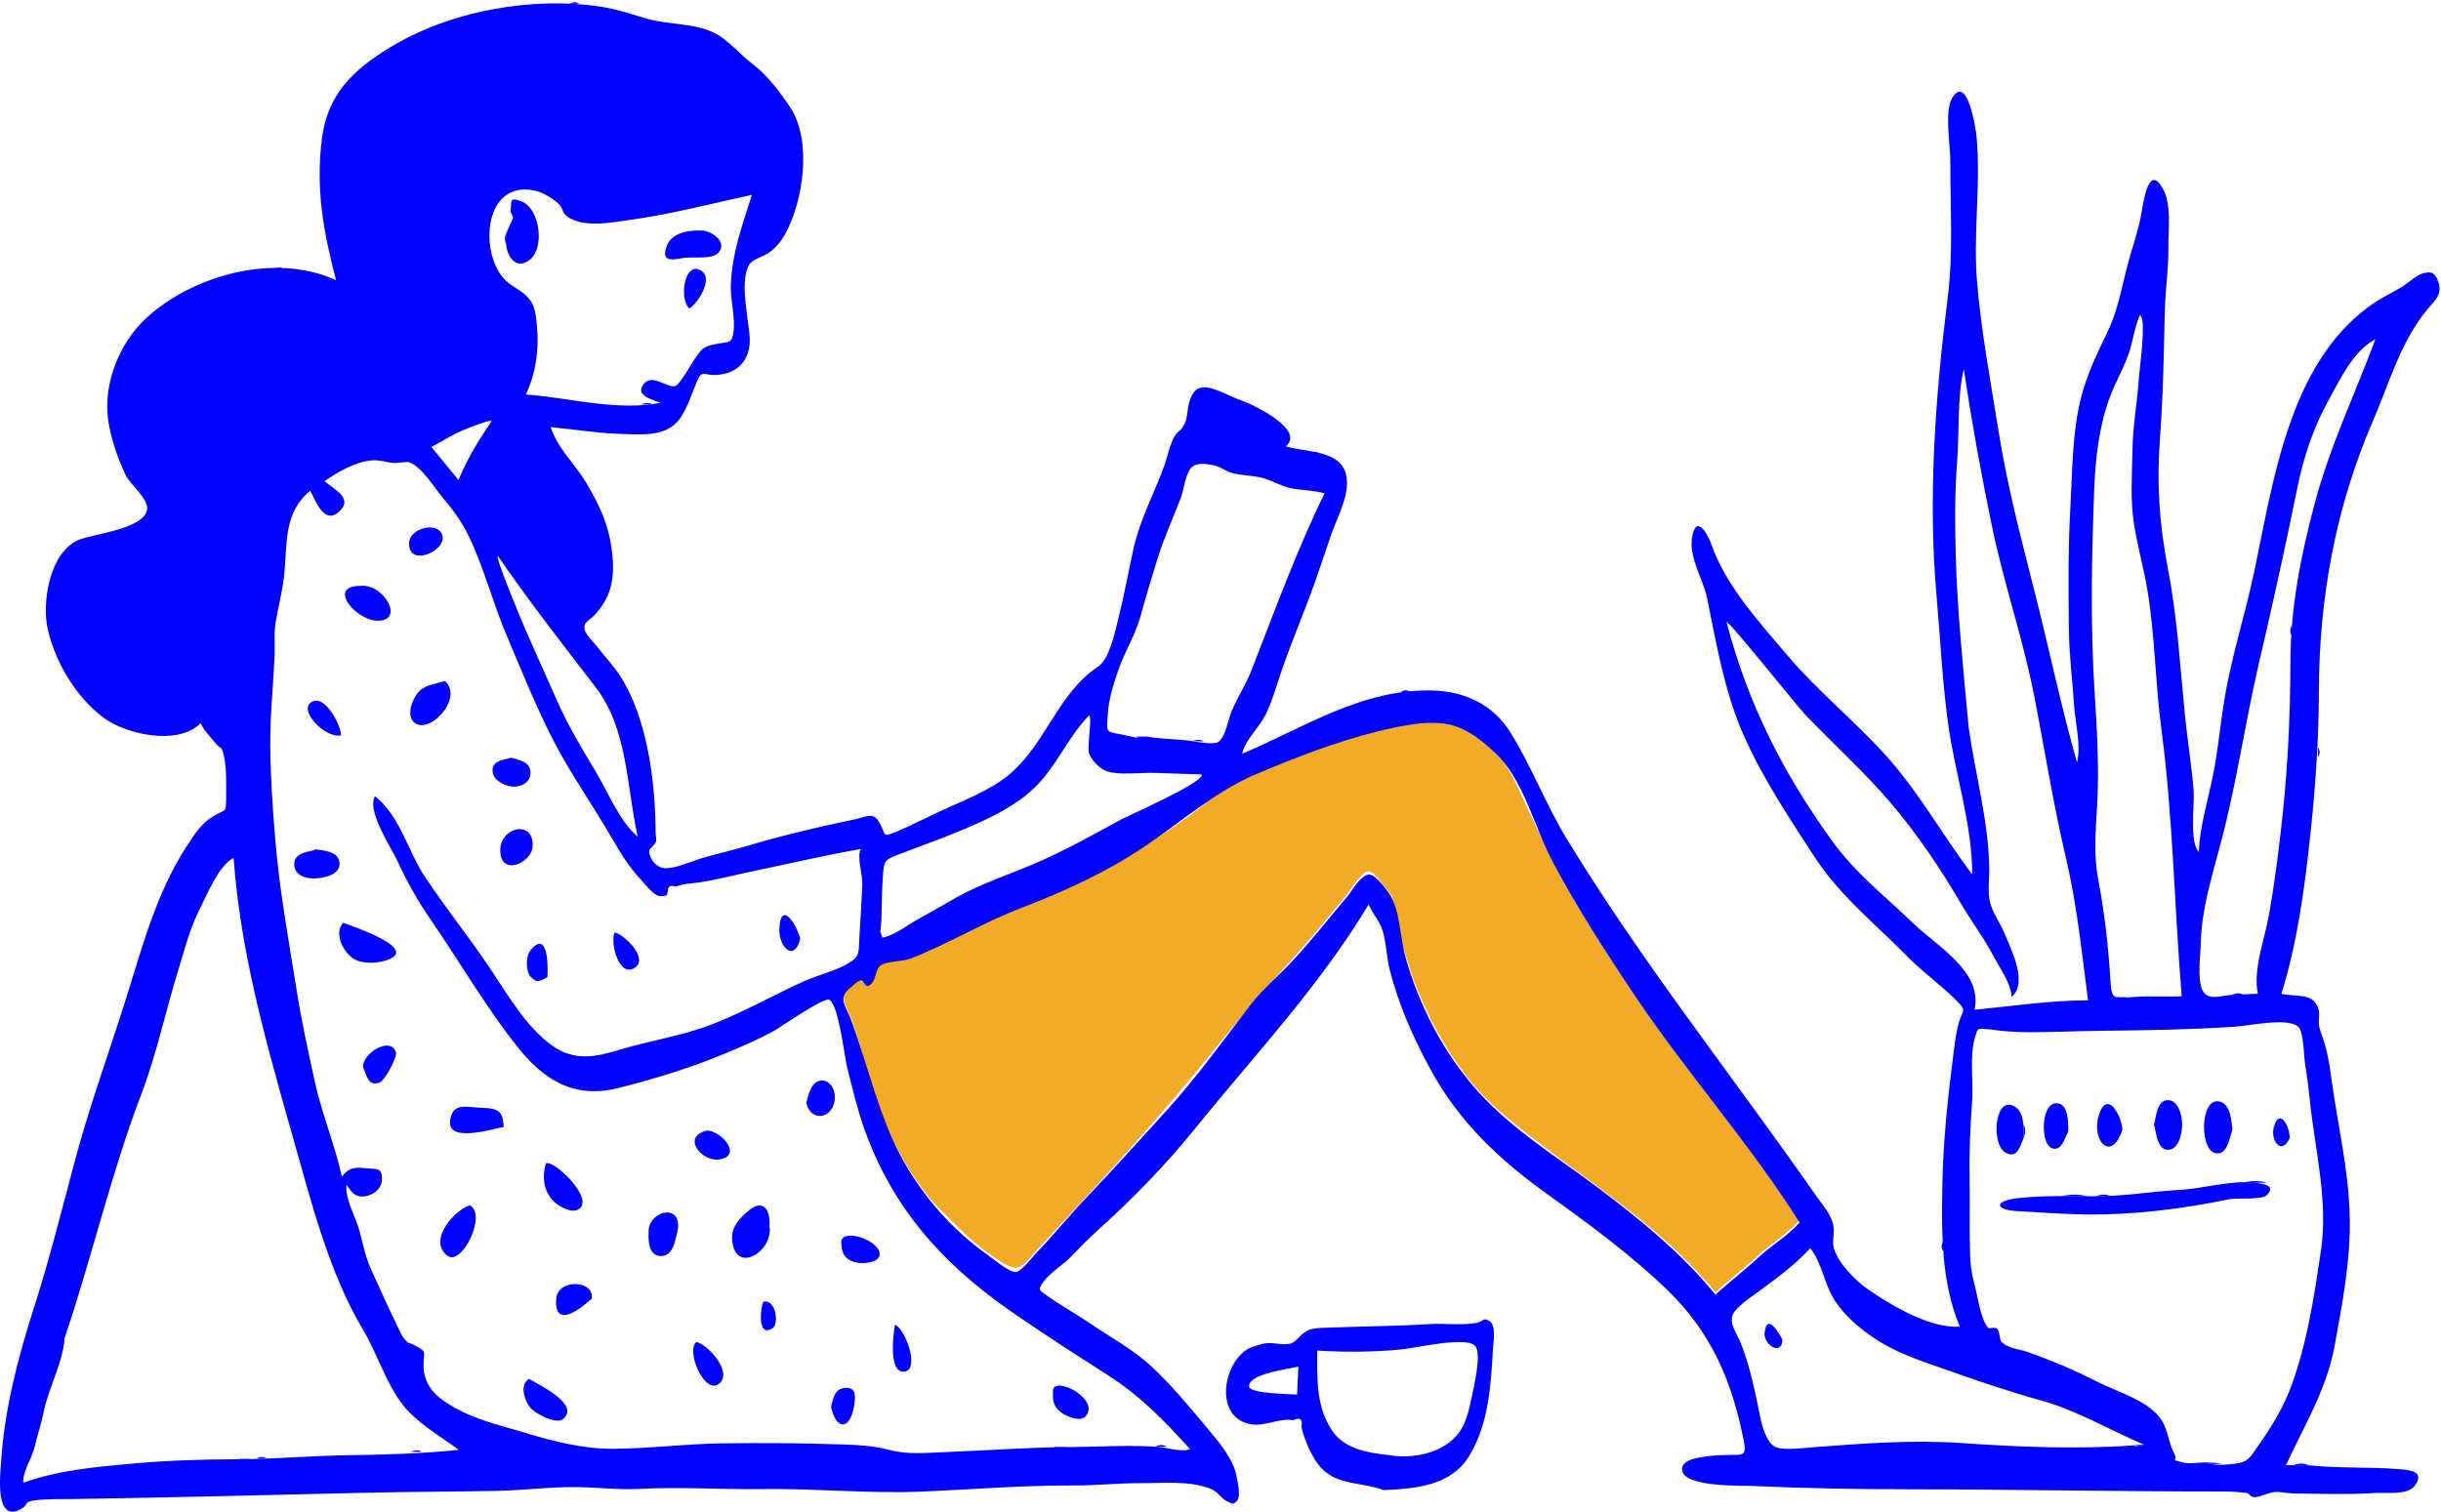 <svg width="954" height="591" viewBox="0 0 954 591" fill="none" xmlns="http://www.w3.org/2000/svg">
<path fill-rule="evenodd" clip-rule="evenodd" d="M703.321 477.027C698.804 482.251 692.134 486.128 687.016 490.904C681.642 495.921 675.809 500.305 670.456 505.261C646.842 476.4 614.494 458.703 586.471 434.754C573.186 423.399 563.398 407.998 556.235 392.192C552.563 384.089 549.85 375.749 547.727 367.117C546.771 363.229 545.836 359.354 545.211 355.413C544.454 350.64 544.258 350.233 541.038 346.508C539.652 344.905 536.967 340.221 534.252 340.737C531.967 341.172 527.788 348.127 526.344 349.845C519.4 358.108 512.668 366.622 505.357 374.565C494.172 386.719 483.989 398.679 473.604 411.561C452.36 437.916 429.444 462.725 406.32 487.524C404.605 489.363 400.606 494.756 398.142 495.481C395.146 496.362 390.277 492.687 387.26 490.633C379.977 485.675 374.237 479.538 368.011 473.393C355.862 461.401 347.635 444.568 342.101 428.552C338.788 418.965 336.634 409.027 333.215 399.473C331.79 395.491 328.56 390.597 330.2 387.129C330.688 386.095 333.796 383.348 334.892 383.138C336.188 382.889 338.349 384.666 338.799 384.543C343.099 383.366 340.713 378.865 343.271 376.443C344.721 375.069 352.096 375.27 354.298 374.515C362.349 371.753 369.572 366.485 377.183 363.34C409.046 350.176 441.297 337.371 468.804 315.874C475.938 310.3 480.678 306.111 489.19 302.508C497.792 298.867 506.439 295.619 515.216 292.442C522.96 289.639 530.746 287.011 538.746 285.002C547.396 282.829 559.667 280.074 568.31 282.873C585.283 288.368 590.764 302.353 597.523 317.106C606.668 337.066 617.725 355.954 629.712 374.326C652.772 409.674 680.818 441.393 703.321 477.027Z" fill="#F2AB27"/>
<path fill-rule="evenodd" clip-rule="evenodd" d="M192.16 164.53C191.226 164.056 183.934 167.024 182.71 167.478C177.821 169.292 173.216 172.306 168.61 174.758C172.14 179.054 175.671 183.351 179.2 187.648C182.66 179.161 187.107 172.158 192.16 164.53ZM194.567 217.335C193.366 217.47 203.506 241.837 204.69 244.573C208.999 254.524 213.523 264.378 217.889 274.304C222.119 283.923 227.485 292.772 232.891 301.758C237.515 309.443 242.271 321.369 249.246 327.061C244.842 307.523 245.422 285.058 232.79 268.653C219.696 251.646 206.75 235.039 194.567 217.335ZM703.321 477.895C683.754 446.91 659.26 419.499 638.856 389.067C627.431 372.027 616.311 354.769 606.694 336.631C599.699 323.437 595.351 304.612 584.547 294.525C579.786 290.081 574.699 285.731 568.31 283.74C559.567 281.016 547.529 283.716 538.746 285.87C522.379 289.883 506.39 296.115 490.887 302.66C475.162 309.298 461.746 321.222 447.538 330.802C432.297 341.08 415.799 348.567 398.723 355.121C383.855 360.828 370.628 369.021 355.839 374.765C352.892 375.91 346.878 375.742 344.406 377.235C341.742 378.842 342.791 383.588 339.557 385.339C338.098 386.129 337.612 383.265 336.492 383.312C335.122 383.369 333.873 384.977 332.553 385.995C327.178 390.142 330.471 392.907 332.599 398.613C339.536 417.205 343.264 436.121 353.004 453.673C361.012 468.1 372.473 481.028 385.967 490.579C388.02 492.033 394.711 497.665 397.12 497.29C399.289 496.954 403.702 491.188 405.2 489.622C411.995 482.516 418.206 474.872 424.997 467.755C435.491 456.756 445.593 445.462 455.777 434.313C467.599 421.37 478.062 406.705 488.71 392.876C493.608 386.514 499.913 381.332 505.357 375.433C512.678 367.501 519.4 358.974 526.345 350.713C528.445 348.213 531.965 341.818 535.23 341.893C537.518 341.946 541.552 347.333 542.749 349.021C547.197 355.296 547.177 366.628 549.389 374.461C554.787 393.561 564.52 412.216 577.869 426.955C591.143 441.612 608.147 452.035 623.847 463.816C640.855 476.58 656.968 489.642 670.456 506.129C675.809 501.173 681.642 496.788 687.016 491.772C692.135 486.995 698.805 483.119 703.321 477.895ZM451.452 565.555C455.256 565.594 461.698 567.934 465.101 566.525C455.007 555.356 445.737 545.773 432.966 537.588C419.713 529.094 406.504 520.676 393.632 511.616C367.691 493.358 348.611 471.705 337.775 441.299C334.985 433.469 333.116 425.257 331.071 417.208C329.971 412.873 327.781 392.593 324.062 390.842C321.859 389.804 305.279 401.457 302.652 402.909C296.51 406.306 290.345 408.94 283.995 411.598C270.346 417.313 256.275 421.672 241.801 425.311C224.448 429.674 212.628 422.455 201.878 408.816C189.682 393.342 179.547 375.883 168.396 359.633C163.325 352.242 159.124 344.863 155.379 336.711C152.928 331.377 143.207 316.986 146.566 311.303C156.149 318.599 159.597 333.106 166.125 342.875C174.261 355.05 183.43 366.529 191.608 378.693C198.485 388.921 205.501 401.316 215.661 408.669C224.598 415.136 233.088 413.148 242.706 410.241C254.363 406.719 266.446 404.983 277.87 400.614C290.233 395.887 301.93 389.181 313.992 383.713C319.615 381.163 326.348 379.714 331.647 376.535C336.214 373.797 335.533 372.351 335.868 366.52C336.26 359.717 336.711 352.909 337.012 346.1C337.214 341.525 334.74 335.322 336.419 331.907C322.725 334.281 309.341 337.461 295.743 340.274C288.298 341.814 281.119 343.718 273.598 344.928C270.731 345.389 266.812 345.376 264.245 346.625C262.197 346.037 261.153 346.411 261.113 347.746C261.015 348.471 260.86 349.186 260.647 349.889C256.448 351.799 254.006 347.702 250.364 343.772C245.87 338.922 242.505 333.46 239.208 327.761C231.836 315.019 223.339 303.035 216.517 289.934C209.564 276.579 203.917 262.28 198.022 248.424C192.614 235.712 189.151 221.964 183.175 209.553C180.508 204.013 177.128 199.432 173.181 194.752C169.924 190.89 164.913 182.559 160.049 180.785C158.763 180.316 155.395 181.104 153.934 181C151.022 180.792 148.427 179.723 145.447 179.957C138.995 180.462 131.961 184.542 126.805 188.129C130.137 191.099 138.472 194.709 132.485 200.059C126.675 205.253 123.466 195.936 121.249 191.854C110.809 200.427 112.318 212.248 111.112 224.361C110.482 230.685 108.825 236.913 107.756 243.142C106.986 247.625 107.526 252.262 107.306 256.839C106.745 268.47 105.576 279.603 105.631 291.071C105.693 303.329 106.528 315.167 107.509 327.336C109.16 347.824 112.943 368.319 116.187 388.644C118.012 400.069 120.51 411.169 122.935 422.409C125.687 435.166 130.778 447.249 133.633 459.973C136.542 456.275 138.73 456.257 143.435 456.747C147.054 457.124 149.485 456.263 149.273 461.286C149.136 464.544 146.262 467.032 143.082 467.601C138.935 468.342 137.526 466.273 135.389 463.132C134.889 469.08 138.889 475.299 140.471 481.108C141.968 486.613 142.96 492.009 145.476 497.278C147.931 502.418 150.033 507.488 152.517 512.579C153.661 514.921 154.731 517.3 155.888 519.636C156.473 520.819 157.162 522.449 158.035 523.446C160.083 525.783 159.757 524.651 162.154 525.982C167.376 528.883 165.415 528.16 165.537 534.15C165.656 540.059 168.686 544.4 173.545 547.721C183.854 554.769 194.022 556.729 205.742 560.29C216.662 563.608 228.164 566.455 239.727 566.39C253.889 566.311 267.863 564.454 282.025 564.266C297.649 564.059 313.423 564.144 329.015 564.684C335.438 564.906 341.403 565.192 347.604 566.832C354.805 568.738 361.771 567.982 369.193 567.693C385.027 567.077 401.407 565.852 417.034 565.742C428.286 565.662 440.158 564.877 451.452 565.555ZM862.04 571.693C864.855 573.18 871.165 572.57 873.995 572.157C878.98 571.43 879.514 569.454 882.677 565.009C888.121 557.354 892.541 550.023 895.744 541.156C901.874 524.185 904.377 506.823 907.068 489.07C910.059 469.344 904.597 448.897 902.643 429.305C902.194 424.81 901.58 420.356 900.87 415.895C900.445 413.228 900.334 404.155 898.579 401.846C895.207 397.41 879.527 400.988 873.362 401.39C856.154 402.514 838.833 402.777 821.633 402.972C812.462 403.076 803.24 403.46 794.16 403.531C789.99 403.564 785.913 403.357 781.728 402.951C780.328 402.816 778.961 402.494 777.551 402.416C772.723 402.149 773.086 401.449 771.838 405.724C769.652 413.214 771.334 422.743 770.76 430.517C769.992 440.905 769.577 451.44 769.767 461.85C769.943 471.47 769.615 481.068 769.974 490.709C770.124 494.702 770.56 497.957 771.613 501.77C772.804 506.081 774.114 516.153 777.08 519.136C777.417 519.476 779.938 518.684 780.607 519.53C781.638 520.833 781.449 523.59 782.157 524.432C784.448 527.158 789.183 527.374 792.618 528.599C802.043 531.96 810.689 535.609 819.572 540.141C827.509 544.19 840.306 547.636 845.078 555.624C847.266 559.286 847.561 564.115 849.573 567.893C851.864 572.197 847.28 569.947 852.893 571.693C855.421 572.479 859.449 571.693 862.04 571.693ZM25.285 523.015C24.571 532.954 18.972 542.421 17.023 552.193C16.111 556.769 14.564 561.267 13.492 565.816C12.464 570.18 8.75 575.348 9.126 579.666C22.834 574.782 36.719 573.554 51.046 572.237C64.625 570.988 78.97 570.491 92.435 570.485C106.156 570.478 120.827 569.138 134.955 568.93C149.73 568.713 164.728 568.33 179.289 566.798C171.675 561.159 162.148 555.863 156.526 548.017C150.414 539.488 147.24 528.802 141.862 519.802C131.07 501.741 124.209 479.33 118.552 459.039C107.131 418.077 94.368 377.871 91.292 335.383C85.438 338.381 80.791 350.012 77.86 355.804C74.119 363.199 72.16 371.215 69.728 379.075C64.72 395.264 61.254 412.05 55.122 428.085C43.402 458.737 35.869 491.765 25.285 523.015ZM769.397 284.278C771.932 302.598 777.248 321.155 777.452 339.696C777.497 343.775 776.806 348.305 777.656 352.327C778.564 356.621 781.517 360.417 783.222 364.498C785.928 370.976 792.781 384.254 786.172 389.743C786.038 384.534 781.271 377.919 778.87 373.364C775.251 366.501 770.496 360.226 766.573 353.533C758.361 339.524 749.159 325.815 738.576 313.465C728.268 301.435 716.388 290.764 705.457 279.309C702.173 275.867 675.827 242.74 674.78 243.203C682.952 274.717 696.844 302.137 715.855 328.523C725.176 341.458 736.363 349.97 747.71 360.928C757.159 370.054 774.968 379.812 771.701 394.765C786.472 393.345 801.146 391.076 816.051 391.076C813.6 372.211 811.723 353.645 807.347 335.09C802.379 314.021 799.014 292.322 794.81 271.066C790.52 249.366 783.243 228.358 778.716 206.699C774.381 185.959 770.657 165.256 767.479 144.285C764.853 155.905 765.822 168.668 764.89 180.524C763.938 192.637 764.03 204.527 764.347 216.711C764.934 239.342 767.346 261.7 769.397 284.278ZM833.403 176.38C833.486 166.693 835.363 157.137 835.942 147.473C836.12 144.508 839.073 124.279 836.319 123.223C834.054 128.161 833.526 134.48 831.469 139.661C829.414 144.837 826.665 149.768 824.693 154.98C820.421 166.271 818.947 179.047 818.487 191.051C817.446 218.203 816.908 245.294 818.733 272.446C819.515 284.084 820.115 295.742 819.901 307.403C819.666 320.234 817.701 331.371 820.087 344.097C822.449 356.699 823.933 369.249 824.72 382.035C825.272 391.009 825.494 390.374 834.056 389.743C840.237 389.287 846.479 389.774 852.669 389.491C849.775 354.515 849.302 319.467 844.679 284.625C842.32 266.85 842.257 248.818 839.327 231.109C837.871 222.312 835.428 213.692 834.024 204.885C832.517 195.429 833.259 185.909 833.403 176.38ZM207.295 154.369C223.778 155.797 241.311 160.725 258.206 157.471C255.421 156.343 248.133 154.787 251.413 150.335C254.748 145.808 260.368 151.55 263.694 150.957C265.745 150.591 270.277 142.018 271.541 140.243C274.41 136.209 274.756 135.506 279.915 134.472C284.913 133.472 286.046 134.555 286.679 129.586C287.406 123.872 285.429 117.448 285.625 111.605C286.046 99.026 290.104 87.995 293.881 76.16C277.834 79.651 262.143 83.791 245.735 86.041C238.721 87.003 227.809 89.222 221.437 84.454C219.78 83.214 220.045 81.54 218.689 80.103C216.415 77.692 212.197 75.198 208.972 74.511C189.125 70.286 187.189 98.579 197.135 109.166C199.626 111.819 203.092 113.129 205.643 115.56C209.048 118.802 209.327 122.217 209.824 127.166C210.756 136.446 209.49 145.762 205.531 154.251L207.295 154.369ZM448.14 287.939C453.999 289.051 460.114 288.797 465.988 289.746C468.075 290.083 474.332 291.259 476.167 290.039C478.969 288.176 479.965 281.343 481.29 278.161C483.62 272.564 486.917 267.682 489.139 261.983C498.219 238.705 506.686 215.334 517.668 192.851C513.459 191.757 510.227 191.714 505.985 191.149C501.566 190.56 497.56 187.947 493.344 186.824C489.337 185.757 485.139 186.029 481.169 184.788C478.982 184.105 477.105 182.586 474.949 182.055C471.512 181.21 467.501 180.716 465.457 182.972C463.362 185.286 462.627 191.631 461.487 194.62C458.451 202.583 454.924 210.268 452.381 218.414C450.086 225.761 447.906 233.03 445.886 240.444C443.752 248.271 439.546 254.722 436.984 262.199C435.035 267.89 433.196 273.708 432.905 279.776C432.622 285.697 431.76 286.074 437.681 287.02C440.67 287.497 445.328 289.273 448.14 287.939ZM833.63 565.055C835.156 565.766 836.595 565.672 837.945 564.771C824.715 559.183 811.846 551.433 798.044 547.599C785.097 544.004 772.513 539.708 760.04 535.28C749.905 531.682 740.793 528.881 731.63 522.549C726.068 518.705 721.127 514.383 717.305 508.766C713.05 502.512 712.103 493.612 707.495 487.98C701.275 494.811 693.968 499.984 686.609 505.412C684.063 507.29 677.956 511.384 677.085 514.29C675.986 517.957 678.93 521.465 680.386 525.176C684.115 534.68 685.937 544.179 687.96 554.06C688.771 558.02 690.522 563.973 693.775 565.632C696.737 567.141 705.315 566.044 709.001 565.764C728.231 564.307 747.12 562.815 766.466 564.142C788.358 565.643 811.795 566.68 833.63 565.055ZM872.039 388.943C875.534 388.955 878.948 388.518 882.43 388.518C880.42 379.133 885.119 366.989 886.785 357.621C888.649 347.142 890.068 336.306 891.311 325.743C893.931 303.494 895.118 281.515 895.152 259.103C895.184 237.416 899.132 217.598 904.662 196.75C910.6 174.36 920.324 154.225 928.364 132.632C919.545 137.294 914.663 148.203 910.029 156.543C904.171 167.088 900.269 178.764 897.877 190.602C893.262 213.439 888.2 236.345 882.875 259.144C877.33 282.883 874.07 306.84 867.718 330.385C864.62 341.867 860.408 355.993 860.174 367.834C860.077 372.732 858.601 382.99 860.821 387.244C862.897 391.224 867.487 389.349 872.039 388.943ZM344.488 359.489C344.304 361.927 344.13 364.246 343.697 366.654C348.538 366.608 354.669 361.585 358.821 359.33C363.879 356.583 368.943 353.553 373.89 350.792C383.44 345.46 394.282 341.947 404.479 337.567C416.193 332.535 426.96 326.455 438.162 320.397C442.075 318.281 470.197 306.091 469.725 302.761C463.551 302.555 457.377 302.35 451.202 302.145C445.909 301.969 437.711 303.165 432.642 301.529C429.866 300.632 426.749 297.331 425.701 294.746C424.664 292.188 426.995 280.423 425.64 279.673C418.73 286.728 414.385 296.105 408.207 303.716C401.38 312.128 392.558 317.04 382.835 321.51C372.098 326.447 360.985 330.27 350.012 334.501C345.384 336.285 345.476 337.306 345.073 342.38C344.622 348.051 344.671 353.803 344.488 359.489ZM902.435 572.849C914.074 574.098 926.002 573.386 937.732 574.36C942 574.714 947.917 575.242 943.623 580.97C940.919 584.578 932.257 583.421 928.328 583.671C917.779 584.342 906.61 583.981 896.037 583.825C893.811 583.793 891.351 583.131 889.101 583.28C886.504 583.451 883.394 585.319 881.027 585.305C879.568 585.296 879.045 583.757 877.787 583.616C875.046 583.308 872.306 583.083 869.542 583.084C827.752 583.093 786.536 582.253 744.85 582.208C724.917 582.187 704.664 581.843 684.739 580.907C680.555 580.71 656.727 581.566 657.387 574.032C657.726 570.152 665.503 569.605 668.341 569.193C670.444 568.888 672.626 568.936 674.733 568.823C680.331 568.523 682.783 569.87 681.602 563.745C677.123 540.513 669.097 521.313 651.949 504.609C637.927 490.95 621.043 478.56 605.161 467.154C585.877 453.304 570.233 438.738 558.784 417.545C552.098 405.169 546.501 392.516 543.066 378.832C541.83 373.909 541.801 368.31 540.286 363.564C539.121 359.91 536.465 357.353 534.901 353.568C515.715 385.614 490.286 412.425 466.97 441.319C455.829 455.123 443.12 468.234 429.809 480.243C425.859 483.807 422.173 487.528 418.486 491.363C415.402 494.573 410.506 497.426 407.902 500.987C405.404 504.403 406.019 504.24 409.821 506.953C414.847 510.538 420.386 513.517 425.491 517.013C433.651 522.602 442.558 527.324 449.854 534.05C457.745 541.324 464.639 549.75 471.536 557.952C476.133 563.419 482.165 570.434 483.321 577.346C483.704 579.633 485.158 585.289 483.239 586.964C481.599 588.395 481.764 587.852 479.728 586.979C477.06 585.835 476.275 583.21 473.016 581.959C464.677 578.759 454.586 579.858 445.909 579.819C437.229 579.78 428.477 580.755 419.801 580.719C399.989 580.638 380.599 582.242 360.793 583.103C339.757 584.017 318.463 581.823 297.497 582.134C281.963 582.364 266.015 581.203 250.052 582.066C241.841 582.509 233.777 581.482 225.771 581.367C215.289 581.216 204.524 582.642 193.952 582.845C176.6 583.18 159.46 583.178 142.002 583.595C104.45 584.494 67.101 585.422 29.527 586.017C24.515 586.096 19.028 585.926 14.075 586.49C8.818 587.09 11.532 588.207 7.925 590.1C-2.173 595.397 0.159 575.761 0.401 571.899C1.699 551.203 6.953 530.905 13.267 511.257C19.257 492.622 24.12 473.118 29.193 454.08C34.746 433.243 41.981 413.259 48.551 392.627C55.283 371.485 60.764 349.519 72.991 330.778C75.776 326.51 78.654 321.917 83.134 319.226C88.156 316.209 88.372 317.971 88.368 312.45C88.365 307.25 88.685 300.303 87.458 295.341C86.349 290.858 86.52 293.516 84.023 290.296C81.991 287.677 79.865 285.887 78.407 282.707C69.451 291.788 48.95 286.996 40.297 280.457C29.706 272.453 21.639 258.95 18.683 246.09C16.309 235.763 19.222 216.078 30.652 211.112C36.224 208.691 56.69 206.861 57.509 198.971C57.931 194.898 50.728 189.171 49.066 185.669C45.986 179.181 43.028 170.551 42.172 163.439C40.5 149.557 46.802 134.034 56.841 124.657C75.257 107.455 107.66 98.627 131.349 109.541C126.343 90.418 123.321 73.921 125.842 54.029C128.014 36.892 138.125 27.304 152.038 18.768C175.78 4.2 208.066 -1.55 235.213 2.686C241.382 3.649 247.302 5.714 253.014 7.357C261.312 9.744 271.246 8.949 279.081 12.827C284.762 15.638 289.076 21.238 294.065 24.977C299.89 29.342 304.73 35.857 308.777 41.882C317.432 54.766 314.05 78.678 306.806 91.611C305.253 94.385 303.334 96.72 300.764 98.613C298.088 100.583 294.009 101.196 292.63 103.751C289.098 110.296 292.505 124.465 292.976 131.539C293.525 139.753 289.372 145.923 280.058 146.578C274.67 146.958 274.498 143.832 271.918 150.264C270.246 154.433 268.727 158.975 266.314 162.797C261.339 170.674 252.227 169.905 243.927 169.692C234.319 169.444 224.855 167.926 215.242 166.968C217.781 175.103 224.731 181.417 229.071 188.664C234.939 198.466 238.471 206.591 239.425 218.011C240.157 226.785 238.577 233.714 232.573 240.244C230.088 242.947 227.885 243.08 228.502 246.198C228.878 248.1 232.167 251.238 233.331 252.756C236.41 256.772 239.985 260.458 242.695 264.747C253.123 281.249 256.203 306.405 256.229 325.615C256.23 326.496 256.7 328.369 256.311 329.28C256.023 329.953 253.835 332.084 253.803 332.267C253.375 334.737 255.783 338.971 259.562 339.39C263.531 339.829 270.8 336.517 274.492 335.429C280.4 333.687 286.422 332.401 292.317 330.612C301.838 327.723 311.315 325.419 320.994 323.155C325.368 322.133 329.766 321.281 334.154 320.325C339.152 319.237 341.474 317.134 344.054 322.219C346.267 326.583 344.891 327.374 350.252 325.175C355.575 322.99 360.776 320.282 365.973 317.816C375.139 313.468 386.055 309.592 393.962 303.173C407.151 292.464 412.035 275.41 424.658 264.047C428.173 260.883 430.27 260.827 432.492 256.444C434.871 251.753 436.098 245.737 437.348 240.691C439.539 231.855 441.098 222.988 443.085 214.16C445.56 203.162 450.909 193.202 454.812 182.712C456.333 178.625 457.121 173.43 459.574 169.757C460.224 168.783 461.466 168.234 461.973 167.428C463.718 164.661 463.7 163.901 464.152 160.572C466.267 145.017 475.552 153.2 485.698 156.767C489.973 158.27 510.272 168.017 502.521 174.499C511.761 177.18 526.56 175.723 526.436 188.965C526.372 195.75 522.314 203.008 520.136 209.359C518.201 214.998 516.331 220.659 514.366 226.289C510.061 238.622 504.838 250.586 500.637 262.957C498.722 268.595 497.142 274.365 494.476 279.686C492.125 284.38 486.432 289.554 485.494 294.687C510.117 284.182 532.896 268.994 560.457 269.962C572.525 270.385 583.477 275.458 590.142 286.069C598.498 299.369 603.996 314.26 612.163 327.683C641.874 376.512 677.31 420.872 709.926 467.68C712.431 471.277 715.653 474.678 716.522 479.123C717.089 482.023 715.989 484.924 716.669 487.71C718.08 493.5 725.209 500.729 730.043 504.056C739.309 510.434 754.372 519.43 765.935 518.634C758.678 501.194 758.775 482.085 759.112 463.482C759.433 445.811 761.343 428.282 763.61 410.793C764.123 406.836 764.57 403.168 765.707 399.333C767.012 394.933 768.804 395.35 764.895 391.395C758.879 385.305 751.723 380.294 745.658 374.128C732.541 360.794 719.097 350.343 708.773 334.42C698.955 319.275 688.597 303.692 681.329 287.107C673.847 270.034 670.856 251.801 667.142 233.72C665.635 226.383 660.139 218.192 661.243 210.53C662.639 200.847 667.129 207.898 668.957 213.109C674.535 229.016 687.596 243.253 698.414 256.046C710.102 269.866 724.397 281.429 736.597 294.847C749.882 309.461 758.982 326.256 770.796 341.856C770.796 322.496 764.186 302.782 761.482 283.63C759.103 266.773 758.356 249.863 756.852 232.933C753.437 194.475 756.388 154.884 761.181 116.701C763.459 98.567 762.167 80.86 762.236 62.664C762.258 56.873 759.861 43.526 762.916 38.387C768.767 28.544 772.18 50.067 772.476 53.276C774.245 72.392 771.072 91.295 772.693 110.329C774.387 130.206 778.063 149.525 781.191 169.172C784.58 190.445 790.097 211.238 795.379 232.103C800.925 254.01 805.589 276.374 811.755 298.106C813.418 291.275 811.085 282.883 810.624 275.926C809.966 265.97 808.681 256.012 808.57 246.03C808.392 230.121 808.268 213.917 809.168 198.082C810.055 182.474 809.787 166.119 814.574 151.082C816.846 143.945 820.178 136.982 823.438 130.259C827.46 121.969 828.882 113.931 831.109 105.114C833.017 97.563 835.809 90.211 837.08 82.509C837.87 77.719 840.075 63.579 845.559 74.292C848.743 80.51 847.367 89.728 847.456 96.408C847.57 104.972 846.259 113.299 846.058 121.827C845.667 138.559 845.386 155.271 844.138 171.975C842.829 189.5 843.972 205.206 847.306 222.474C850.955 241.376 852.023 260.319 853.914 279.452C854.889 289.331 856.533 299.155 857.327 309.048C857.747 314.287 855.593 329.31 859.347 333.041C859.71 323.967 862.31 314.885 864.281 306.043C866.616 295.568 867.559 284.556 869.28 273.931C872.067 256.717 877.475 240.278 881.053 223.257C888.428 188.17 894.556 143.075 925.464 120.109C929.508 117.104 933.952 114.886 938.324 112.413C940.799 111.013 944.476 107.391 947.308 106.759C950.399 106.069 951.688 106.605 952.941 110.191C954.688 115.19 951.493 117.525 948.51 121.156C938.187 133.72 933.777 149.826 927.403 164.561C912.807 198.302 906.349 233.89 906.275 270.362C906.236 289.455 904.919 307.87 902.883 326.847C900.692 347.27 897.807 368.87 891.602 388.517C897.825 389.912 904.577 387.832 906.266 395.066C906.681 396.843 905.931 398.944 906.39 401.257C906.836 403.505 907.909 405.741 908.544 407.952C909.856 412.525 910.55 417.037 911.188 421.733C913.655 439.881 917.891 457.142 918.342 475.543C918.757 492.552 915.427 509.785 912.359 526.467C909.268 543.269 900.403 557.592 893.424 572.787C896.428 572.787 899.431 572.818 902.435 572.849Z" fill="#0000FF"/>
<path fill-rule="evenodd" clip-rule="evenodd" d="M507.434 534.225C504.124 535.161 488.145 536.927 488.148 541.941C488.15 544.948 504.108 544.889 506.932 545.216C507.1 541.553 507.267 537.889 507.434 534.225ZM542.705 568.824C551.913 570.575 564.412 568.113 570.299 559.995C573.05 556.202 574.354 550.433 575.25 545.906C576.106 541.592 578.745 530.827 576.949 526.783C574.744 521.817 553.587 527.007 547.426 527.577C536.677 528.569 525.562 528.686 514.806 527.985C514.806 539.091 514.239 549.915 520.771 559.474C525.484 566.371 534.333 567.999 542.705 568.824ZM540.854 582.542C530.849 578.88 520.345 581.26 513.83 570.519C512.177 567.794 510.785 564.864 509.785 561.837C509.296 560.511 508.916 559.153 508.646 557.762C509.155 554.768 508.058 553.924 505.356 555.229C500.053 554.198 494.238 557.838 488.652 556.765C475.104 554.163 477.565 534.756 486.657 528.038C488.453 526.71 490.247 526.341 492.303 525.685C496.835 524.241 499.288 525.854 503.433 525.444C506.783 525.113 507.704 521.6 511.304 520.053C513.661 519.041 516.933 519.119 519.411 519.017C532.379 518.484 545.388 518.489 558.439 517.644C564.526 517.25 571.098 518.214 577.061 517.174C579.853 516.686 579.452 514.828 582.096 516.458C584.833 518.146 583.651 524.388 583.513 526.877C582.714 541.27 581.857 556.706 574.147 569.289C567.093 580.802 553.212 581.98 540.854 582.542Z" fill="#0000FF"/>
<path fill-rule="evenodd" clip-rule="evenodd" d="M12.467 586.508C15.686 586.473 18.904 586.439 22.112 586.406C18.889 586.441 15.678 586.474 12.467 586.508Z" fill="#0000FF"/>
<path fill-rule="evenodd" clip-rule="evenodd" d="M906.295 279.631C906.289 276.539 906.282 273.447 906.275 270.361C906.281 273.455 906.288 276.543 906.295 279.631Z" fill="#0000FF"/>
<path fill-rule="evenodd" clip-rule="evenodd" d="M87.468 292.329C87.457 295.341 87.448 298.353 87.438 301.358C87.447 298.344 87.457 295.336 87.468 292.329Z" fill="#0000FF"/>
<path fill-rule="evenodd" clip-rule="evenodd" d="M355.037 583.093C357.598 583.097 360.159 583.1 362.708 583.107C360.143 583.104 357.591 583.099 355.037 583.093Z" fill="#0000FF"/>
<path fill-rule="evenodd" clip-rule="evenodd" d="M199.54 582.479C202.101 582.487 204.661 582.495 207.21 582.505C204.645 582.498 202.093 582.488 199.54 582.479Z" fill="#0000FF"/>
<path fill-rule="evenodd" clip-rule="evenodd" d="M759.45 457.387C759.338 459.42 759.224 461.452 759.112 463.481C759.225 461.446 759.338 459.417 759.45 457.387Z" fill="#0000FF"/>
<path fill-rule="evenodd" clip-rule="evenodd" d="M902.436 572.848C900.457 572.827 898.478 572.807 896.499 572.786C898.487 571.957 900.466 571.994 902.436 572.848Z" fill="#0000FF"/>
<path fill-rule="evenodd" clip-rule="evenodd" d="M726.729 581.85C728.15 581.828 729.57 581.806 730.977 581.782C729.553 581.803 728.141 581.827 726.729 581.85Z" fill="#0000FF"/>
<path fill-rule="evenodd" clip-rule="evenodd" d="M905.524 304.719C905.559 303.182 905.594 301.646 905.629 300.115C905.594 301.653 905.559 303.186 905.524 304.719Z" fill="#0000FF"/>
<path fill-rule="evenodd" clip-rule="evenodd" d="M772.693 110.329C772.576 108.744 772.459 107.16 772.341 105.579C772.459 107.165 772.576 108.747 772.693 110.329Z" fill="#0000FF"/>
<path fill-rule="evenodd" clip-rule="evenodd" d="M906.226 285.684C906.245 284.095 906.264 282.507 906.283 280.924C906.264 282.514 906.245 284.099 906.226 285.684Z" fill="#0000FF"/>
<path fill-rule="evenodd" clip-rule="evenodd" d="M459.541 579.88C460.804 579.899 462.067 579.917 463.319 579.933C462.054 579.913 460.797 579.897 459.541 579.88Z" fill="#0000FF"/>
<path fill-rule="evenodd" clip-rule="evenodd" d="M784.847 582.47C786.081 582.494 787.316 582.519 788.539 582.545C787.3 582.521 786.074 582.495 784.847 582.47Z" fill="#0000FF"/>
<path fill-rule="evenodd" clip-rule="evenodd" d="M918.2 470.761C918.111 469.367 918.022 467.974 917.935 466.583C918.024 467.977 918.112 469.369 918.2 470.761Z" fill="#0000FF"/>
<path fill-rule="evenodd" clip-rule="evenodd" d="M896.037 583.825C897.042 583.819 898.047 583.813 899.04 583.811C898.032 583.818 897.034 583.822 896.037 583.825Z" fill="#0000FF"/>
<path fill-rule="evenodd" clip-rule="evenodd" d="M759.119 582.534C760.114 582.51 761.109 582.485 762.094 582.462C761.095 582.487 760.106 582.511 759.119 582.534Z" fill="#0000FF"/>
<path fill-rule="evenodd" clip-rule="evenodd" d="M535.431 581.774C536.527 581.768 537.622 581.762 538.707 581.754C537.609 581.76 536.52 581.767 535.431 581.774Z" fill="#0000FF"/>
<path fill-rule="evenodd" clip-rule="evenodd" d="M282.822 581.77C283.863 581.777 284.905 581.785 285.935 581.794C284.89 581.788 283.856 581.779 282.822 581.77Z" fill="#0000FF"/>
<path fill-rule="evenodd" clip-rule="evenodd" d="M221.371 581.938C222.433 581.879 223.493 581.819 224.545 581.761C223.48 581.821 222.426 581.879 221.371 581.938Z" fill="#0000FF"/>
<path fill-rule="evenodd" clip-rule="evenodd" d="M515.576 177.32C513.996 177.184 512.416 177.048 510.836 176.911C512.418 177.022 514.091 176.086 515.576 177.32Z" fill="#0000FF"/>
<path fill-rule="evenodd" clip-rule="evenodd" d="M918.35 573.449C916.792 573.292 915.234 573.134 913.676 572.976C915.235 573.134 916.792 573.292 918.35 573.449Z" fill="#0000FF"/>
<path fill-rule="evenodd" clip-rule="evenodd" d="M809.678 186.913C809.574 188.278 809.468 189.644 809.364 191.005C809.469 189.638 809.574 188.275 809.678 186.913Z" fill="#0000FF"/>
<path fill-rule="evenodd" clip-rule="evenodd" d="M906.617 243.825C906.723 242.531 906.829 241.237 906.935 239.948C906.829 241.244 906.722 242.534 906.617 243.825Z" fill="#0000FF"/>
<path fill-rule="evenodd" clip-rule="evenodd" d="M809.058 208.087C808.946 209.45 808.833 210.812 808.722 212.17C808.834 210.806 808.946 209.446 809.058 208.087Z" fill="#0000FF"/>
<path fill-rule="evenodd" clip-rule="evenodd" d="M905.957 296.063C905.947 294.746 905.937 293.429 905.928 292.116C906.778 293.429 906.744 294.743 905.957 296.063Z" fill="#0000FF"/>
<path fill-rule="evenodd" clip-rule="evenodd" d="M759.472 485.195C759.46 486.515 759.449 487.836 759.435 489.15C758.563 487.819 758.737 486.504 759.472 485.195Z" fill="#0000FF"/>
<path fill-rule="evenodd" clip-rule="evenodd" d="M858.775 332.472C858.623 331.136 858.47 329.799 858.318 328.467C858.471 329.805 858.623 331.139 858.775 332.472Z" fill="#0000FF"/>
<path fill-rule="evenodd" clip-rule="evenodd" d="M36.51 209.843C35.477 211.208 34.07 210.273 32.842 210.439C34.066 210.24 35.288 210.042 36.51 209.843Z" fill="#0000FF"/>
<path fill-rule="evenodd" clip-rule="evenodd" d="M547.302 518.591C545.997 518.593 544.692 518.594 543.387 518.596C544.693 518.594 545.997 518.592 547.302 518.591Z" fill="#0000FF"/>
<path fill-rule="evenodd" clip-rule="evenodd" d="M755.799 215.451C755.921 216.561 756.042 217.671 756.164 218.777C756.042 217.665 755.921 216.558 755.799 215.451Z" fill="#0000FF"/>
<path fill-rule="evenodd" clip-rule="evenodd" d="M110.852 105.21C109.54 105.236 108.228 105.262 106.916 105.288C108.214 104.524 109.522 104.303 110.852 105.21Z" fill="#0000FF"/>
<path fill-rule="evenodd" clip-rule="evenodd" d="M809.026 227.288C808.941 228.452 808.855 229.615 808.771 230.774C808.856 229.61 808.941 228.449 809.026 227.288Z" fill="#0000FF"/>
<path fill-rule="evenodd" clip-rule="evenodd" d="M773.046 84.406C773.148 83.344 773.249 82.284 773.35 81.228C773.248 82.291 773.148 83.349 773.046 84.406Z" fill="#0000FF"/>
<path fill-rule="evenodd" clip-rule="evenodd" d="M762.736 81.082C762.633 82.233 762.53 83.385 762.428 84.532C762.531 83.379 762.633 82.23 762.736 81.082Z" fill="#0000FF"/>
<path fill-rule="evenodd" clip-rule="evenodd" d="M192.843 4.19C191.508 4.352 190.173 4.514 188.839 4.675C190.174 4.513 191.508 4.352 192.843 4.19Z" fill="#0000FF"/>
<path fill-rule="evenodd" clip-rule="evenodd" d="M96.419 106.126C95.049 106.266 93.679 106.406 92.31 106.546C93.68 106.406 95.05 106.266 96.419 106.126Z" fill="#0000FF"/>
<path fill-rule="evenodd" clip-rule="evenodd" d="M847.152 109.5C847.236 108.429 847.319 107.357 847.402 106.292C847.319 107.364 847.235 108.432 847.152 109.5Z" fill="#0000FF"/>
<path fill-rule="evenodd" clip-rule="evenodd" d="M51.453 286.256C52.242 286.268 53.03 286.279 53.807 286.291C53.015 286.279 52.234 286.268 51.453 286.256Z" fill="#0000FF"/>
<path fill-rule="evenodd" clip-rule="evenodd" d="M762.776 418.442C762.697 419.628 762.618 420.813 762.539 421.996C762.619 420.81 762.698 419.626 762.776 418.442Z" fill="#0000FF"/>
<path fill-rule="evenodd" clip-rule="evenodd" d="M843.261 187.64C843.229 186.497 843.199 185.355 843.166 184.215C843.2 185.359 843.23 186.499 843.261 187.64Z" fill="#0000FF"/>
<path fill-rule="evenodd" clip-rule="evenodd" d="M226.449 1.486C225.232 1.486 224.015 1.487 222.8 1.487C224.017 0.651 225.233 0.672 226.449 1.486Z" fill="#0000FF"/>
<path fill-rule="evenodd" clip-rule="evenodd" d="M551.36 270.509C550.027 270.543 548.694 270.577 547.363 270.611C548.672 269.685 550.006 269.662 551.36 270.509Z" fill="#0000FF"/>
<path fill-rule="evenodd" clip-rule="evenodd" d="M667.85 579.833C668.64 579.849 669.431 579.866 670.211 579.885C669.417 579.87 668.633 579.851 667.85 579.833Z" fill="#0000FF"/>
<path fill-rule="evenodd" clip-rule="evenodd" d="M697.606 581.222C698.395 581.194 699.184 581.166 699.962 581.139C699.17 581.167 698.388 581.195 697.606 581.222Z" fill="#0000FF"/>
<path fill-rule="evenodd" clip-rule="evenodd" d="M231.911 581.771C232.734 581.792 233.557 581.813 234.369 581.833C233.543 581.812 232.727 581.792 231.911 581.771Z" fill="#0000FF"/>
<path fill-rule="evenodd" clip-rule="evenodd" d="M917.517 457.536C917.4 456.406 917.283 455.275 917.165 454.15C917.283 455.282 917.4 456.409 917.517 457.536Z" fill="#0000FF"/>
<path fill-rule="evenodd" clip-rule="evenodd" d="M810.033 267.038C810.127 268.115 810.22 269.192 810.312 270.262C810.219 269.184 810.126 268.111 810.033 267.038Z" fill="#0000FF"/>
<path fill-rule="evenodd" clip-rule="evenodd" d="M851.397 248.548C851.269 247.406 851.141 246.263 851.014 245.125C851.142 246.268 851.269 247.408 851.397 248.548Z" fill="#0000FF"/>
<path fill-rule="evenodd" clip-rule="evenodd" d="M238.588 582.452C239.418 582.439 240.249 582.426 241.07 582.415C240.236 582.429 239.412 582.44 238.588 582.452Z" fill="#0000FF"/>
<path fill-rule="evenodd" clip-rule="evenodd" d="M540.854 582.542C541.662 582.505 542.468 582.469 543.266 582.433C542.457 582.47 541.655 582.506 540.854 582.542Z" fill="#0000FF"/>
<path fill-rule="evenodd" clip-rule="evenodd" d="M844.646 165.158C844.609 164.001 844.573 162.844 844.537 161.689C844.574 162.847 844.61 164.002 844.646 165.158Z" fill="#0000FF"/>
<path fill-rule="evenodd" clip-rule="evenodd" d="M159.885 583.208C160.695 583.202 161.504 583.195 162.303 583.19C161.489 583.197 160.688 583.203 159.885 583.208Z" fill="#0000FF"/>
<path fill-rule="evenodd" clip-rule="evenodd" d="M844.307 583.197C845.139 583.205 845.972 583.214 846.794 583.223C845.957 583.215 845.132 583.206 844.307 583.197Z" fill="#0000FF"/>
<path fill-rule="evenodd" clip-rule="evenodd" d="M862.282 583.097C863.086 583.154 863.889 583.212 864.683 583.267C863.876 583.21 863.079 583.154 862.282 583.097Z" fill="#0000FF"/>
<path fill-rule="evenodd" clip-rule="evenodd" d="M869.542 583.083C870.36 583.107 871.179 583.132 871.987 583.15C871.166 583.125 870.354 583.104 869.542 583.083Z" fill="#0000FF"/>
<path fill-rule="evenodd" clip-rule="evenodd" d="M906.817 253.134C906.763 251.996 906.71 250.857 906.657 249.722C906.711 250.862 906.763 251.998 906.817 253.134Z" fill="#0000FF"/>
<path fill-rule="evenodd" clip-rule="evenodd" d="M357.484 568.166C359.973 568.037 362.463 567.907 364.953 567.777C362.463 567.907 359.973 568.036 357.484 568.166Z" fill="#0000FF"/>
<path fill-rule="evenodd" clip-rule="evenodd" d="M207.295 154.369C209.456 154.557 211.617 154.745 213.776 154.931C211.615 154.744 209.455 154.556 207.295 154.369Z" fill="#0000FF"/>
<path fill-rule="evenodd" clip-rule="evenodd" d="M817.442 248.321C817.509 250.383 817.578 252.445 817.645 254.501C817.577 252.438 817.509 250.38 817.442 248.321Z" fill="#0000FF"/>
<path fill-rule="evenodd" clip-rule="evenodd" d="M862.04 571.692C864.296 571.829 866.551 571.965 868.807 572.102C866.537 572.205 864.233 572.852 862.04 571.692Z" fill="#0000FF"/>
<path fill-rule="evenodd" clip-rule="evenodd" d="M848.69 327.786C848.707 325.819 848.724 323.852 848.74 321.89C848.723 323.858 848.707 325.822 848.69 327.786Z" fill="#0000FF"/>
<path fill-rule="evenodd" clip-rule="evenodd" d="M842.916 389.587C844.895 389.613 846.876 389.64 848.854 389.666C846.874 389.639 844.895 389.613 842.916 389.587Z" fill="#0000FF"/>
<path fill-rule="evenodd" clip-rule="evenodd" d="M344.632 355.006C344.582 356.505 344.533 358.004 344.486 359.496C344.536 357.995 344.584 356.501 344.632 355.006Z" fill="#0000FF"/>
<path fill-rule="evenodd" clip-rule="evenodd" d="M875.859 291.531C875.778 293.023 875.697 294.515 875.618 295.999C875.7 294.506 875.78 293.018 875.859 291.531Z" fill="#0000FF"/>
<path fill-rule="evenodd" clip-rule="evenodd" d="M833.63 565.055C835.07 564.957 836.51 564.86 837.947 564.767C836.864 565.634 835.775 565.706 833.63 565.055Z" fill="#0000FF"/>
<path fill-rule="evenodd" clip-rule="evenodd" d="M823.993 370.056C824.092 371.664 824.191 373.272 824.289 374.875C824.19 373.266 824.092 371.661 823.993 370.056Z" fill="#0000FF"/>
<path fill-rule="evenodd" clip-rule="evenodd" d="M285.578 116.252C285.593 114.699 285.608 113.146 285.624 111.599C285.609 113.154 285.594 114.703 285.578 116.252Z" fill="#0000FF"/>
<path fill-rule="evenodd" clip-rule="evenodd" d="M825.736 389.911L831.103 389.794C829.332 390.65 827.543 390.68 825.736 389.911Z" fill="#0000FF"/>
<path fill-rule="evenodd" clip-rule="evenodd" d="M875.251 401.372C873.985 401.383 872.72 401.393 871.463 401.406C872.732 401.396 873.992 401.384 875.251 401.372Z" fill="#0000FF"/>
<path fill-rule="evenodd" clip-rule="evenodd" d="M411.779 565.673C413.531 565.696 415.283 565.719 417.035 565.741C415.27 566.626 413.516 566.751 411.779 565.673Z" fill="#0000FF"/>
<path fill-rule="evenodd" clip-rule="evenodd" d="M818.06 261.564C818.147 263.178 818.234 264.792 818.321 266.401C818.234 264.785 818.147 263.175 818.06 261.564Z" fill="#0000FF"/>
<path fill-rule="evenodd" clip-rule="evenodd" d="M250.518 158.158C252.017 157.419 253.528 157.295 255.054 158.078C253.541 158.105 252.03 158.132 250.518 158.158Z" fill="#0000FF"/>
<path fill-rule="evenodd" clip-rule="evenodd" d="M769.026 280.201C769.15 281.562 769.274 282.924 769.398 284.281C769.273 282.918 769.15 281.559 769.026 280.201Z" fill="#0000FF"/>
<path fill-rule="evenodd" clip-rule="evenodd" d="M895.653 248.434C894.883 247.102 894.91 245.777 895.691 244.464C895.678 245.789 895.666 247.112 895.653 248.434Z" fill="#0000FF"/>
<path fill-rule="evenodd" clip-rule="evenodd" d="M818.305 202.194C818.305 203.541 818.306 204.889 818.306 206.232C818.305 204.882 818.305 203.538 818.305 202.194Z" fill="#0000FF"/>
<path fill-rule="evenodd" clip-rule="evenodd" d="M872.039 388.943C873.582 388.47 875.125 387.801 876.661 388.959C875.12 388.954 873.58 388.948 872.039 388.943Z" fill="#0000FF"/>
<path fill-rule="evenodd" clip-rule="evenodd" d="M160.589 567.56C162.011 566.935 163.43 566.607 164.831 567.608C163.416 567.591 162.003 567.576 160.589 567.56Z" fill="#0000FF"/>
<path fill-rule="evenodd" clip-rule="evenodd" d="M451.452 565.555C452.973 564.891 454.49 564.526 455.991 565.602C454.477 565.586 452.965 565.571 451.452 565.555Z" fill="#0000FF"/>
<path fill-rule="evenodd" clip-rule="evenodd" d="M112.964 368.829C113.078 370.202 113.193 371.575 113.306 372.944C113.191 371.57 113.077 370.2 112.964 368.829Z" fill="#0000FF"/>
<path fill-rule="evenodd" clip-rule="evenodd" d="M465.988 289.745C467.484 289.201 468.975 288.917 470.444 289.826C468.958 289.798 467.473 289.772 465.988 289.745Z" fill="#0000FF"/>
<path fill-rule="evenodd" clip-rule="evenodd" d="M818.036 330.615C818.119 331.957 818.202 333.299 818.284 334.638C818.201 333.295 818.118 331.955 818.036 330.615Z" fill="#0000FF"/>
<path fill-rule="evenodd" clip-rule="evenodd" d="M111.997 209.523C111.873 210.604 111.749 211.686 111.626 212.761C111.75 211.678 111.873 210.601 111.997 209.523Z" fill="#0000FF"/>
<path fill-rule="evenodd" clip-rule="evenodd" d="M25.285 523.014C25.208 524.067 25.132 525.119 25.056 526.165C25.135 525.111 25.21 524.062 25.285 523.014Z" fill="#0000FF"/>
<path fill-rule="evenodd" clip-rule="evenodd" d="M849.354 337.717C849.27 336.629 849.186 335.541 849.102 334.458C849.186 335.548 849.27 336.633 849.354 337.717Z" fill="#0000FF"/>
<path fill-rule="evenodd" clip-rule="evenodd" d="M344.127 364.264C344.376 365.056 344.625 365.849 344.874 366.642C343.211 367.044 342.962 366.251 344.127 364.264Z" fill="#0000FF"/>
<path fill-rule="evenodd" clip-rule="evenodd" d="M444.079 287.955C445.433 287.949 446.787 287.944 448.141 287.938C446.789 288.58 445.436 289.021 444.079 287.955Z" fill="#0000FF"/>
<path fill-rule="evenodd" clip-rule="evenodd" d="M113.723 375.329C113.769 376.529 113.815 377.73 113.859 378.926C113.812 377.725 113.767 376.527 113.723 375.329Z" fill="#0000FF"/>
<path fill-rule="evenodd" clip-rule="evenodd" d="M772.313 387.982C772.361 389.087 772.41 390.192 772.459 391.291C772.412 390.183 772.362 389.083 772.313 387.982Z" fill="#0000FF"/>
<path fill-rule="evenodd" clip-rule="evenodd" d="M100.301 570.219C101.586 569.366 102.874 569.44 104.164 570.205C102.876 570.21 101.588 570.215 100.301 570.219Z" fill="#0000FF"/>
<path fill-rule="evenodd" clip-rule="evenodd" d="M134.139 194.086C134.208 195.214 134.278 196.343 134.35 197.464C134.281 196.334 134.21 195.21 134.139 194.086Z" fill="#0000FF"/>
<path fill-rule="evenodd" clip-rule="evenodd" d="M93.615 570.336C94.951 570.341 96.287 570.347 97.622 570.353C96.282 571.265 94.947 571.308 93.615 570.336Z" fill="#0000FF"/>
<path fill-rule="evenodd" clip-rule="evenodd" d="M833.403 176.379C833.414 175.233 833.424 174.088 833.434 172.945C833.423 174.092 833.413 175.235 833.403 176.379Z" fill="#0000FF"/>
<path fill-rule="evenodd" clip-rule="evenodd" d="M220.054 156.339C221.332 156.506 222.61 156.673 223.887 156.839C222.609 156.672 221.331 156.506 220.054 156.339Z" fill="#0000FF"/>
<path fill-rule="evenodd" clip-rule="evenodd" d="M107.278 255.238C107.295 256.308 107.312 257.379 107.332 258.444C107.315 257.372 107.297 256.305 107.278 255.238Z" fill="#0000FF"/>
<path fill-rule="evenodd" clip-rule="evenodd" d="M842.007 255.084C841.937 253.994 841.867 252.904 841.797 251.819C841.867 252.911 841.938 253.998 842.007 255.084Z" fill="#0000FF"/>
<path fill-rule="evenodd" clip-rule="evenodd" d="M543.935 569.058C545.512 569.201 547.089 569.344 548.665 569.486C547.088 569.343 545.512 569.201 543.935 569.058Z" fill="#0000FF"/>
<path fill-rule="evenodd" clip-rule="evenodd" d="M538.666 528.235C537.813 528.249 536.962 528.262 536.117 528.28C536.972 528.269 537.819 528.252 538.666 528.235Z" fill="#0000FF"/>
<path fill-rule="evenodd" clip-rule="evenodd" d="M538.738 568.434C540.06 568.564 541.384 568.695 542.706 568.825C541.383 568.694 540.06 568.564 538.738 568.434Z" fill="#0000FF"/>
<path fill-rule="evenodd" clip-rule="evenodd" d="M300.717 479.365C302.438 489.089 287.326 498.599 286.128 484.776C285.69 479.721 289.07 476.167 292.855 473.077C298.227 468.692 301.228 472.891 300.717 479.365Z" fill="#0000FF"/>
<path fill-rule="evenodd" clip-rule="evenodd" d="M134.144 360.728C137.704 362.185 164.903 371.048 150.775 375.506C147.035 376.686 141.382 376.862 138.14 374.783C134.24 372.281 130.306 364.898 134.144 360.728Z" fill="#0000FF"/>
<path fill-rule="evenodd" clip-rule="evenodd" d="M140.838 229.044C150.07 227.972 158.576 243.135 147.194 242.643C138.909 242.284 127.767 229.044 140.838 229.044Z" fill="#0000FF"/>
<path fill-rule="evenodd" clip-rule="evenodd" d="M173.863 266.222C181.572 272.948 167.283 288.001 161.61 282.175C158.713 279.199 161.385 272.788 163.776 270.298C166.23 267.743 170.596 267.263 173.863 266.222Z" fill="#0000FF"/>
<path fill-rule="evenodd" clip-rule="evenodd" d="M196.813 440.591C192.262 441.314 172.248 447.854 176.422 435.975C178.014 431.445 182.454 432.789 186.513 432.997C193.055 433.331 196.813 433.018 196.813 440.591Z" fill="#0000FF"/>
<path fill-rule="evenodd" clip-rule="evenodd" d="M183.63 471.188C190.443 474.833 180.484 495.231 174.837 490.891C167.002 484.869 177.718 473.02 183.63 471.188Z" fill="#0000FF"/>
<path fill-rule="evenodd" clip-rule="evenodd" d="M213.344 454.791C216.657 453.438 232.274 468.46 226.329 472.639C223.282 474.781 217.509 471.109 215.672 468.895C212.228 464.743 211.916 459.621 213.344 454.791Z" fill="#0000FF"/>
<path fill-rule="evenodd" clip-rule="evenodd" d="M123.241 332.006C126.627 332.562 132.473 332.738 132.692 337.496C132.884 341.678 127.641 343.033 123.95 343.361C120.12 343.701 115.05 342.62 114.977 337.805C114.9 332.61 123.121 332.923 123.241 332.006Z" fill="#0000FF"/>
<path fill-rule="evenodd" clip-rule="evenodd" d="M206.739 539.058C210.345 541.247 227.165 549.129 219.955 554.823C217.257 556.954 209.078 552.553 207.237 550.316C205.04 547.646 202.893 541.391 206.739 539.058Z" fill="#0000FF"/>
<path fill-rule="evenodd" clip-rule="evenodd" d="M253.497 481.864C252.976 473.164 267.654 469.701 264.611 482.05C263.753 485.532 262.923 490.817 258.618 491.019C253.53 491.258 253.346 485.238 253.497 481.864Z" fill="#0000FF"/>
<path fill-rule="evenodd" clip-rule="evenodd" d="M208.155 330.573C208.257 337.173 195.611 342.993 195.513 332.532C195.426 323.184 208.627 320.448 208.155 330.573Z" fill="#0000FF"/>
<path fill-rule="evenodd" clip-rule="evenodd" d="M199.804 296.2C202.92 297.204 207.061 297.721 207.335 301.68C207.626 305.87 203.734 307.735 200.232 307.5C197.36 307.307 193.11 305.181 192.588 302.065C191.823 297.491 196.287 297.192 199.804 296.2Z" fill="#0000FF"/>
<path fill-rule="evenodd" clip-rule="evenodd" d="M141.862 417.033C141.809 411.587 152.723 405.042 154.733 411.361C155.376 413.383 150.232 422.45 148.521 423.129C143.994 424.926 143.362 420.738 141.862 417.033Z" fill="#0000FF"/>
<path fill-rule="evenodd" clip-rule="evenodd" d="M231.297 507.676C227.609 510.977 216.546 520.25 217.373 507.802C217.901 499.85 232.27 500.265 231.297 507.676Z" fill="#0000FF"/>
<path fill-rule="evenodd" clip-rule="evenodd" d="M411.54 543.253C412.749 538.019 430.057 547.099 424.281 553.71C422.343 555.929 417.274 553.921 415.325 552.606C411.468 550.003 411.384 547.6 411.54 543.253Z" fill="#0000FF"/>
<path fill-rule="evenodd" clip-rule="evenodd" d="M315.105 431.215C315.78 428.882 316.53 424.756 318.756 423.267C322.784 420.573 326.291 424.637 326.292 428.92C326.293 436.91 317.198 439.43 315.105 431.215Z" fill="#0000FF"/>
<path fill-rule="evenodd" clip-rule="evenodd" d="M272.208 524.634C276.702 525.664 286.708 536.588 280.905 541.044C275.32 545.333 267.892 527.897 272.208 524.634Z" fill="#0000FF"/>
<path fill-rule="evenodd" clip-rule="evenodd" d="M276.486 441.946C282.264 442.407 290.206 451.764 281.225 453.251C274.2 454.415 266.03 444.238 276.486 441.946Z" fill="#0000FF"/>
<path fill-rule="evenodd" clip-rule="evenodd" d="M328.796 485.003C330.245 480.122 344.575 485.352 343.77 490.726C343.342 493.583 337.483 494.254 334.403 493.499C329.869 492.386 328.692 489.412 328.796 485.003Z" fill="#0000FF"/>
<path fill-rule="evenodd" clip-rule="evenodd" d="M159.879 212.397C159.983 206.087 172.108 203.515 172.996 209.874C173.799 215.619 159.727 221.732 159.879 212.397Z" fill="#0000FF"/>
<path fill-rule="evenodd" clip-rule="evenodd" d="M324.79 550.022C325.664 546.849 326.041 543.03 330.004 542.612C334.542 542.133 334.408 545.613 333.875 549.219C332.423 559.03 326.879 559.52 324.79 550.022Z" fill="#0000FF"/>
<path fill-rule="evenodd" clip-rule="evenodd" d="M133.314 287.472C126.993 288.898 115.416 276.724 122.492 274.112C127.478 272.269 133.314 283.799 133.314 287.472Z" fill="#0000FF"/>
<path fill-rule="evenodd" clip-rule="evenodd" d="M213.936 382.036C210.719 383.551 209.978 384.47 207.507 381.984C205.355 379.819 205.45 373.787 207.297 371.535C214.371 362.911 214.205 378.546 213.936 382.036Z" fill="#0000FF"/>
<path fill-rule="evenodd" clip-rule="evenodd" d="M240.182 364.545C243.537 364.972 253.506 374.428 248.315 378.186C241.954 382.79 238.355 368.367 240.182 364.545Z" fill="#0000FF"/>
<path fill-rule="evenodd" clip-rule="evenodd" d="M312.77 367.035C310.331 376.426 304.244 370.107 304.589 363.001C305.143 351.619 311.451 361.532 312.77 367.035Z" fill="#0000FF"/>
<path fill-rule="evenodd" clip-rule="evenodd" d="M349.782 517.861C353.908 519.568 359.508 535.34 353.615 536.186C346.996 537.135 349.2 521.145 349.782 517.861Z" fill="#0000FF"/>
<path fill-rule="evenodd" clip-rule="evenodd" d="M298.257 509C302.978 507.407 304.708 517.366 301.964 519.216C295.927 523.286 297.2 511.35 298.257 509Z" fill="#0000FF"/>
<path fill-rule="evenodd" clip-rule="evenodd" d="M253.497 481.864C253.437 483.186 253.378 484.508 253.316 485.822C253.375 484.498 253.435 483.181 253.497 481.864Z" fill="#0000FF"/>
<path fill-rule="evenodd" clip-rule="evenodd" d="M411.54 543.253C411.491 544.609 411.442 545.964 411.391 547.313C411.438 545.955 411.489 544.604 411.54 543.253Z" fill="#0000FF"/>
<path fill-rule="evenodd" clip-rule="evenodd" d="M328.796 485.003C328.77 486.153 328.742 487.303 328.712 488.446C328.738 487.293 328.768 486.148 328.796 485.003Z" fill="#0000FF"/>
<path fill-rule="evenodd" clip-rule="evenodd" d="M850.993 465.212C860.781 464.898 871.7 461.214 881.318 462.386C883.966 462.709 890.061 463.376 885.819 467.303C883.79 469.181 874.077 468.21 871.137 468.833C853.166 472.638 832.766 475.092 814.339 474.775C805.713 474.627 797.023 473.936 788.401 473.48C779.785 473.024 778.938 469.523 788.633 468.409C798.702 467.253 809.034 467.682 819.153 467.67C829.791 467.656 840.376 465.922 850.993 465.212Z" fill="#0000FF"/>
<path fill-rule="evenodd" clip-rule="evenodd" d="M872.481 441.63C871.539 444.312 870.712 450.468 867.102 450.872C862.046 451.437 861.209 442.756 861.395 439.581C861.621 435.749 863 429.383 867.763 430.711C871.786 431.831 872.189 438.563 872.481 441.63Z" fill="#0000FF"/>
<path fill-rule="evenodd" clip-rule="evenodd" d="M841.872 439.666C842.611 436.794 842.974 430.318 847.036 430.098C851.576 429.853 852.873 436.6 852.843 439.833C852.813 442.902 851.678 448.699 848.063 449.408C843.162 450.369 842.724 442.948 841.872 439.666Z" fill="#0000FF"/>
<path fill-rule="evenodd" clip-rule="evenodd" d="M790.896 444.818C789.425 448.27 788.452 453.025 783.9 450.671C780.38 448.851 779.889 441.51 780.553 438.149C781.241 434.667 782.698 430.673 786.699 432.239C791.313 434.046 790.847 441.017 790.896 444.818Z" fill="#0000FF"/>
<path fill-rule="evenodd" clip-rule="evenodd" d="M829.499 441.63C825.16 454.783 817.246 445.884 820.251 436.064C823.393 425.8 829.1 435.769 829.499 441.63Z" fill="#0000FF"/>
<path fill-rule="evenodd" clip-rule="evenodd" d="M808.358 442.281C807.153 444.597 805.871 449.593 802.623 449.067C798.641 448.421 798.513 440.758 798.95 437.904C799.331 435.406 800.453 431.243 803.786 431.297C808.602 431.375 808.279 439.283 808.358 442.281Z" fill="#0000FF"/>
<path fill-rule="evenodd" clip-rule="evenodd" d="M894.91 444.806C891.68 452.053 887.237 445.81 888.659 440.663C890.768 433.03 894.727 439.793 894.91 444.806Z" fill="#0000FF"/>
<path fill-rule="evenodd" clip-rule="evenodd" d="M815.806 467.679C812.279 467.665 808.75 467.652 805.223 467.639C808.753 466.974 812.283 466.715 815.806 467.679Z" fill="#0000FF"/>
<path fill-rule="evenodd" clip-rule="evenodd" d="M885.907 462.356C882.847 462.376 879.788 462.395 876.73 462.415C879.784 461.499 882.843 461.479 885.907 462.356Z" fill="#0000FF"/>
<path fill-rule="evenodd" clip-rule="evenodd" d="M790.897 444.818C790.875 443.06 790.851 441.302 790.83 439.548C791.735 441.296 791.672 443.052 790.897 444.818Z" fill="#0000FF"/>
<path fill-rule="evenodd" clip-rule="evenodd" d="M810.091 474.738C811.511 474.751 812.931 474.763 814.339 474.776C812.915 474.763 811.503 474.751 810.091 474.738Z" fill="#0000FF"/>
<path fill-rule="evenodd" clip-rule="evenodd" d="M786.245 473.48C787.683 473.48 789.122 473.479 790.55 473.48C789.106 473.48 787.676 473.48 786.245 473.48Z" fill="#0000FF"/>
<path fill-rule="evenodd" clip-rule="evenodd" d="M798.037 467.831C796.037 467.995 794.037 468.159 792.038 468.323C794.038 468.159 796.037 467.995 798.037 467.831Z" fill="#0000FF"/>
<path fill-rule="evenodd" clip-rule="evenodd" d="M825.077 467.657C823.102 467.661 821.128 467.665 819.153 467.669C821.127 466.837 823.101 466.813 825.077 467.657Z" fill="#0000FF"/>
<path fill-rule="evenodd" clip-rule="evenodd" d="M808.358 442.281C808.309 440.449 808.261 438.617 808.215 436.787C808.264 438.62 808.311 440.451 808.358 442.281Z" fill="#0000FF"/>
<path fill-rule="evenodd" clip-rule="evenodd" d="M780.554 438.149C780.543 439.936 780.532 441.723 780.518 443.503C780.529 441.714 780.541 439.932 780.554 438.149Z" fill="#0000FF"/>
<path fill-rule="evenodd" clip-rule="evenodd" d="M862.214 464.547C860.468 464.705 858.723 464.862 856.979 465.02C858.725 464.862 860.47 464.705 862.214 464.547Z" fill="#0000FF"/>
<path fill-rule="evenodd" clip-rule="evenodd" d="M894.91 444.806C894.853 443.245 894.797 441.684 894.741 440.125C894.798 441.687 894.853 443.246 894.91 444.806Z" fill="#0000FF"/>
<path fill-rule="evenodd" clip-rule="evenodd" d="M820.641 474.79C821.856 474.767 823.071 474.744 824.274 474.723C823.055 474.747 821.848 474.769 820.641 474.79Z" fill="#0000FF"/>
<path fill-rule="evenodd" clip-rule="evenodd" d="M872.481 441.63C872.374 440.508 872.267 439.385 872.161 438.267C872.268 439.391 872.375 440.51 872.481 441.63Z" fill="#0000FF"/>
<path fill-rule="evenodd" clip-rule="evenodd" d="M829.499 441.63C829.421 440.478 829.342 439.325 829.264 438.176C829.343 439.329 829.421 440.48 829.499 441.63Z" fill="#0000FF"/>
<path fill-rule="evenodd" clip-rule="evenodd" d="M202.863 103.1C198.084 101.846 197.188 95.13 197.956 91.005C198.827 89.017 199.698 87.031 200.569 85.043C200.228 84.308 199.888 83.573 199.548 82.838C199.985 78.743 198.868 76.965 203.573 78.623C212.313 81.704 213.71 102.784 202.863 103.1Z" fill="#0000FF"/>
<path fill-rule="evenodd" clip-rule="evenodd" d="M273.605 90.115C277.542 89.805 284.693 94.39 280.774 98.826C278.346 101.574 270.345 100.274 267.081 100.848C262.752 101.609 258.237 102.65 260.579 96.166C262.418 91.074 268.986 89.982 273.605 90.115Z" fill="#0000FF"/>
<path fill-rule="evenodd" clip-rule="evenodd" d="M269.462 120.614C265.463 117.407 267.248 102.8 273.334 105.428C279.595 108.133 272.799 118.506 269.462 120.614Z" fill="#0000FF"/>
<path fill-rule="evenodd" clip-rule="evenodd" d="M197.956 91.005C197.956 92.542 197.955 94.08 197.952 95.61C197.118 94.07 197.144 92.537 197.956 91.005Z" fill="#0000FF"/>
<path fill-rule="evenodd" clip-rule="evenodd" d="M202.863 103.1C203.678 103.077 204.494 103.053 205.299 103.032C204.48 103.058 203.672 103.079 202.863 103.1Z" fill="#0000FF"/>
<path fill-rule="evenodd" clip-rule="evenodd" d="M696.645 523.767C696.271 530.411 689.136 525.499 689.642 521.054C690.561 512.988 695.122 520.959 696.645 523.767Z" fill="#0000FF"/>
</svg>
